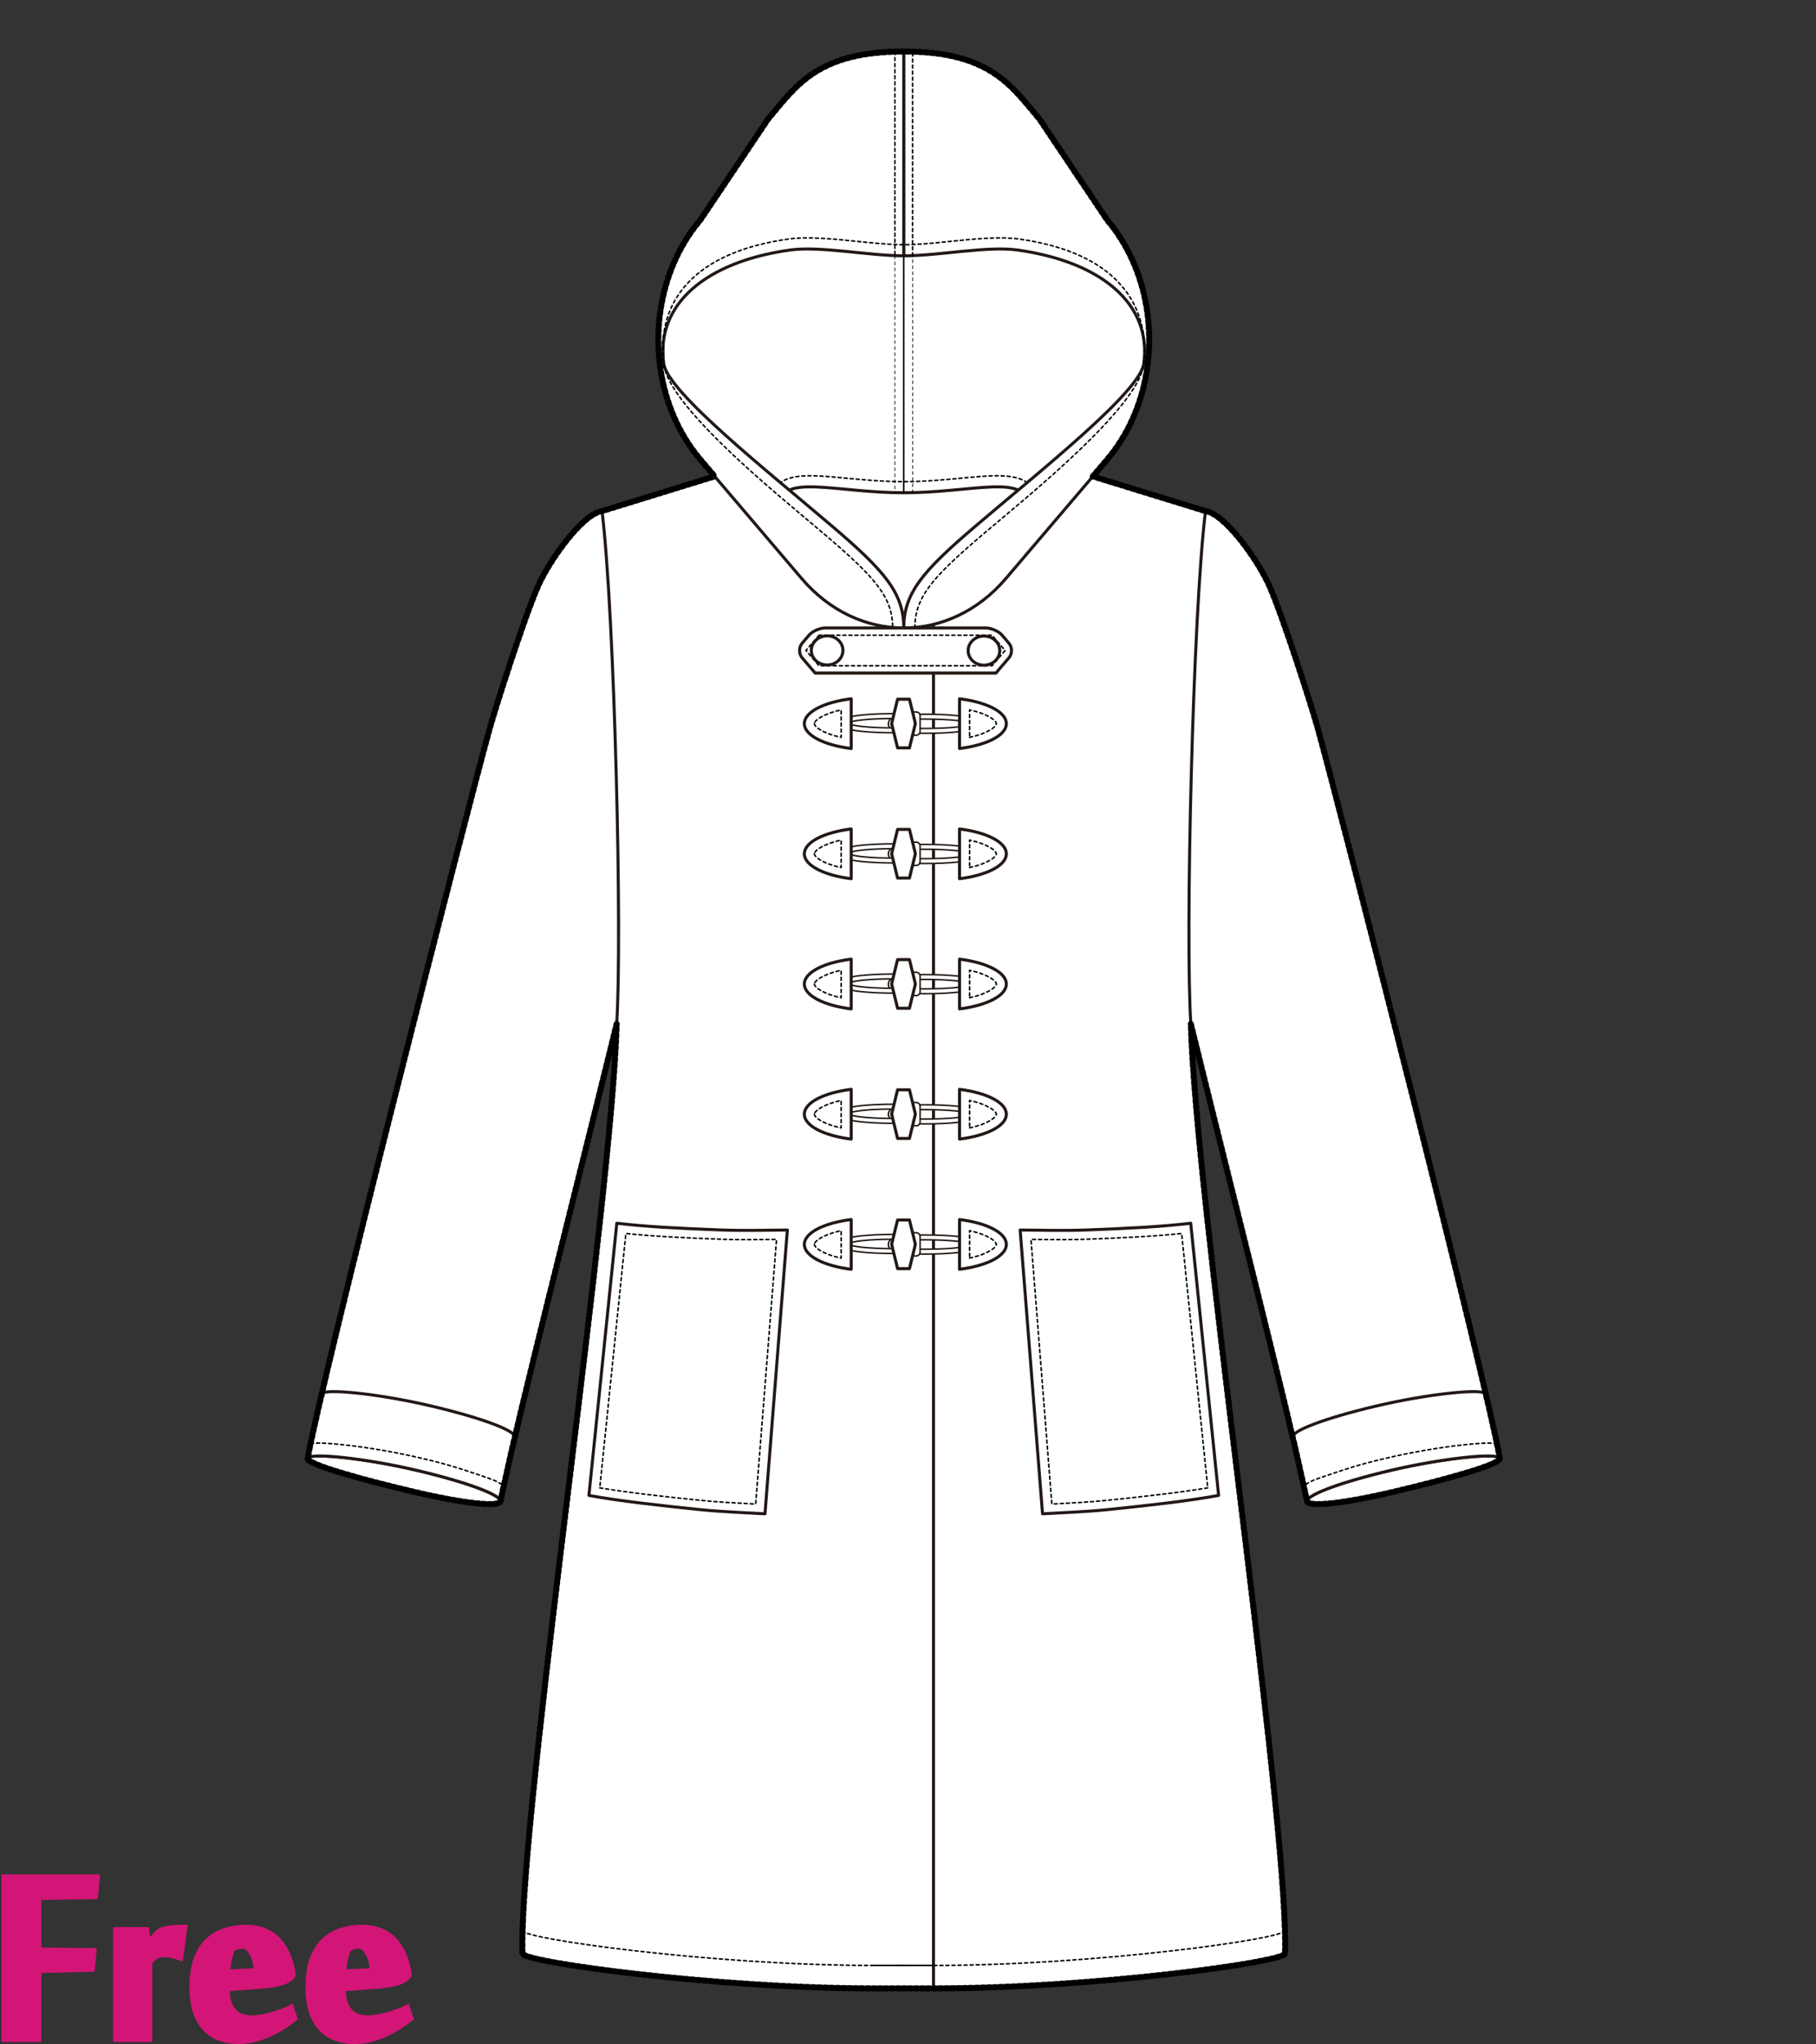 <?xml version="1.0" encoding="utf-8"?>
<!-- Generator: Adobe Illustrator 12.0.0, SVG Export Plug-In . SVG Version: 6.00 Build 51448)  -->
<!DOCTYPE svg PUBLIC "-//W3C//DTD SVG 1.1//EN" "http://www.w3.org/Graphics/SVG/1.1/DTD/svg11.dtd">
<svg  version="1.1" id="レイヤー_1" xmlns="http://www.w3.org/2000/svg" xmlns:xlink="http://www.w3.org/1999/xlink" width="600" height="675.129"
	 viewBox="0 0 600 675.129" overflow="visible" enable-background="new 0 0 600 675.129" xml:space="preserve">
<rect x="0" y="0" width="600" height="675.129" fill="#333333" stroke="none"/>
<rect fill="none" width="600" height="675"/>
<g>
	<linearGradient id="XMLID_6_" gradientUnits="userSpaceOnUse" x1="249.963" y1="213.677" x2="347.235" y2="213.677">
		<stop  offset="0" style="stop-color:#FFFFFF"/>
		<stop  offset="0.19" style="stop-color:#FFFDFC"/>
		<stop  offset="0.345" style="stop-color:#FEF7F2"/>
		<stop  offset="0.489" style="stop-color:#FDEDE0"/>
		<stop  offset="0.626" style="stop-color:#FBDFC8"/>
		<stop  offset="0.757" style="stop-color:#F9CDA9"/>
		<stop  offset="0.883" style="stop-color:#F6B783"/>
		<stop  offset="1" style="stop-color:#F39E59"/>
	</linearGradient>
	<path fill="url(#XMLID_6_)" stroke="#221815" stroke-linecap="round" stroke-linejoin="round" d="M298.6,152.329
		c-27.934,0-48.637-7.135-48.637-3.403s20.703,130.582,48.637,130.582s48.636-126.85,48.636-130.582S326.533,152.329,298.6,152.329z
		"/>
	
		<line fill="none" stroke="#221815" stroke-linecap="round" stroke-linejoin="round" x1="298.6" y1="152.329" x2="298.6" y2="303.441"/>
	<path fill="#FFFFFF" stroke="#221815" stroke-linecap="round" stroke-linejoin="round" d="M352.752,270.124
		c-0.234,4.206,35.734,42.123,35.578,46.678c8.125,35.413,38.357,152.564,43.459,178.898l63.747-14.037
		c-4.481-25.659-52.103-211.899-60.085-240.859c-1.868-6.782-11.406-36.75-16.035-47.234c-3.85-8.711-14.763-23.914-21.127-24.761
		c-17.557,30.543-41.009,65.946-40.862,91.112"/>
	<path fill="#FFFFFF" stroke="#221815" stroke-linecap="round" stroke-linejoin="round" d="M459.333,485.682
		c-17.47,4.127-27.892,8.295-27.438,10.209c0.452,1.912,11.604,0.844,29.078-3.281c17.469-4.125,35.02-9.035,34.563-10.946
		C495.085,479.746,476.807,481.559,459.333,485.682z"/>
	<path fill="#FFFFFF" stroke="#221815" stroke-linecap="round" stroke-linejoin="round" d="M459.333,485.682
		c-17.47,4.127-27.892,8.295-27.438,10.209c0.452,1.912,11.604,0.844,29.078-3.281c17.469-4.125,35.02-9.035,34.563-10.946
		C495.085,479.746,476.807,481.559,459.333,485.682z"/>
	<path fill="#FFFFFF" stroke="#221815" stroke-linecap="round" stroke-linejoin="round" d="M431.895,495.891
		c-0.453-1.914,9.969-6.082,27.438-10.209c17.474-4.123,35.752-5.936,36.203-4.019l-4.749-21.253
		c-0.454-1.916-18.729-0.105-36.208,4.02c-17.47,4.127-27.888,8.295-27.435,10.209L431.895,495.891z"/>
	<path fill="#FFFFFF" stroke="#221815" stroke-linecap="round" stroke-linejoin="round" d="M393.451,338.211
		c1.727,60.963,32.35,262.195,31.141,307.023c0,2.78-63.422,11.52-115.928,11.52c-3.046,0-16.884-0.008-19.891-0.021l-0.002-459.631
		c2.937,0.685,59.519-19.16,63.703-42.408l45.814,14.115C394.139,202.734,391.564,309.401,393.451,338.211"/>
	<path fill="none" stroke="#000000" stroke-width="0.5" stroke-linecap="round" stroke-linejoin="round" stroke-dasharray="1" d="
		M431.473,490.267c1.744-1.114,2.357-1.378,7.674-3.181c5.963-2.021,10.299-3.452,18.479-5.371
		c8.518-1.996,17.854-3.622,25.615-4.461c4.514-0.488,8.314-0.811,11.207-0.468"/>
	<path fill="#FFFFFF" stroke="#221815" stroke-linecap="round" stroke-linejoin="round" d="M244.444,270.124
		c0.236,4.206-35.731,42.123-35.576,46.678c-8.124,35.413-38.36,152.564-43.457,178.898l-63.752-14.037
		c4.486-25.659,52.106-211.899,60.087-240.859c1.869-6.782,11.407-36.75,16.035-47.234c3.851-8.711,14.764-23.914,21.127-24.761
		c17.558,30.543,41.01,65.946,40.864,91.112"/>
	<path fill="#FFFFFF" stroke="#221815" stroke-linecap="round" stroke-linejoin="round" d="M308.398,436.971"/>
	
		<linearGradient id="XMLID_7_" gradientUnits="userSpaceOnUse" x1="17284.016" y1="303.44" x2="17296.238" y2="303.44" gradientTransform="matrix(-1 0 0 1 17588.727 0)">
		<stop  offset="0" style="stop-color:#FFFFFF"/>
		<stop  offset="1" style="stop-color:#EE771B"/>
	</linearGradient>
	<path fill="url(#XMLID_7_)" stroke="#221815" stroke-linecap="round" stroke-linejoin="round" d="M292.488,303.441
		c0,3.497,2.737,6.33,6.109,6.33c3.373,0,6.112-2.833,6.112-6.33c0-3.494-2.739-6.332-6.112-6.332
		C295.226,297.109,292.488,299.947,292.488,303.441z"/>
	
		<linearGradient id="XMLID_8_" gradientUnits="userSpaceOnUse" x1="17284.016" y1="411.941" x2="17296.238" y2="411.941" gradientTransform="matrix(-1 0 0 1 17588.727 0)">
		<stop  offset="0" style="stop-color:#FFFFFF"/>
		<stop  offset="1" style="stop-color:#EE771B"/>
	</linearGradient>
	<path fill="url(#XMLID_8_)" stroke="#221815" stroke-linecap="round" stroke-linejoin="round" d="M292.488,411.939
		c0,3.494,2.737,6.332,6.109,6.332c3.373,0,6.112-2.838,6.112-6.332c0-3.496-2.739-6.328-6.112-6.328
		C295.226,405.611,292.488,408.443,292.488,411.939z"/>
	
		<linearGradient id="XMLID_9_" gradientUnits="userSpaceOnUse" x1="17284.016" y1="357.6" x2="17296.238" y2="357.6" gradientTransform="matrix(-1 0 0 1 17588.727 0)">
		<stop  offset="0" style="stop-color:#FFFFFF"/>
		<stop  offset="1" style="stop-color:#EE771B"/>
	</linearGradient>
	<path fill="url(#XMLID_9_)" stroke="#221815" stroke-linecap="round" stroke-linejoin="round" d="M292.488,357.598
		c0,3.498,2.737,6.333,6.109,6.333c3.373,0,6.112-2.835,6.112-6.333c0-3.496-2.739-6.33-6.112-6.33
		C295.226,351.268,292.488,354.102,292.488,357.598z"/>
	
		<linearGradient id="XMLID_10_" gradientUnits="userSpaceOnUse" x1="-275.815" y1="293.591" x2="-209.261" y2="293.591" gradientTransform="matrix(0.951 -0.046 0.021 0.996 357.881 185.196)">
		<stop  offset="0" style="stop-color:#FFFFFF"/>
		<stop  offset="0.19" style="stop-color:#FFFDFC"/>
		<stop  offset="0.345" style="stop-color:#FEF7F2"/>
		<stop  offset="0.489" style="stop-color:#FDEDE0"/>
		<stop  offset="0.626" style="stop-color:#FBDFC8"/>
		<stop  offset="0.757" style="stop-color:#F9CDA9"/>
		<stop  offset="0.883" style="stop-color:#F6B783"/>
		<stop  offset="1" style="stop-color:#F39E59"/>
	</linearGradient>
	<path fill="url(#XMLID_10_)" stroke="#221815" stroke-linecap="round" stroke-linejoin="round" d="M137.865,485.682
		c17.471,4.127,27.892,8.295,27.438,10.209c-0.452,1.912-11.606,0.844-29.079-3.281c-17.469-4.125-35.019-9.035-34.565-10.946
		C102.111,479.746,120.391,481.559,137.865,485.682z"/>
	<path fill="#FFFFFF" stroke="#221815" stroke-linecap="round" stroke-linejoin="round" d="M137.865,485.682
		c17.471,4.127,27.892,8.295,27.438,10.209c-0.452,1.912-11.606,0.844-29.079-3.281c-17.469-4.125-35.019-9.035-34.565-10.946
		C102.111,479.746,120.391,481.559,137.865,485.682z"/>
	<path fill="#FFFFFF" stroke="#221815" stroke-linecap="round" stroke-linejoin="round" d="M165.304,495.891
		c0.453-1.914-9.968-6.082-27.438-10.209c-17.475-4.123-35.754-5.936-36.206-4.019l4.751-21.253
		c0.453-1.916,18.732-0.105,36.207,4.02c17.469,4.127,27.891,8.295,27.436,10.209L165.304,495.891z"/>
	<path fill="#FFFFFF" stroke="#221815" stroke-linecap="round" stroke-linejoin="round" d="M203.746,338.211
		c-1.727,60.963-32.351,262.195-31.139,307.023c0,2.78,63.42,11.52,115.929,11.52c3.044,0,16.882-0.008,19.89-0.021V197.101
		c-2.936,0.685-59.52-19.16-63.702-42.408l-45.815,14.115C203.061,202.734,205.634,309.401,203.746,338.211"/>
	<path fill="none" stroke="#000000" stroke-width="0.5" stroke-linecap="round" stroke-linejoin="round" stroke-dasharray="1" d="
		M172.607,637.658c0,2.779,63.42,11.52,115.929,11.52c3.044,0,16.882-0.006,19.89-0.021"/>
	<path fill="none" stroke="#000000" stroke-width="0.5" stroke-linecap="round" stroke-linejoin="round" stroke-dasharray="1" d="
		M424.551,637.658c0,2.779-63.422,11.52-115.93,11.52c-3.046,0-16.882-0.006-19.889-0.021"/>
	<path fill="#FFFFFF" stroke="#221815" stroke-linecap="round" stroke-linejoin="round" d="M288.799,436.971"/>
	<path fill="none" stroke="#000000" stroke-width="0.5" stroke-linecap="round" stroke-linejoin="round" stroke-dasharray="1" d="
		M165.724,490.267c-1.743-1.114-2.356-1.378-7.672-3.181c-5.966-2.021-10.298-3.452-18.479-5.371
		c-8.518-1.996-17.855-3.622-25.613-4.461c-4.515-0.488-8.318-0.811-11.209-0.468"/>
	<g>
		<polygon fill="#FFFFFF" stroke="#221815" stroke-linecap="round" stroke-linejoin="round" points="218.99,123.781 218.99,107.367 
			228.266,92.963 257.695,74.203 291.611,69.853 321.68,69.18 353.352,79.901 373.505,93.299 378.303,106.695 378.946,117.08 
			377.983,125.454 374.461,135.838 361.67,151.249 343.112,168.328 325.518,180.386 307.926,184.741 283.291,184.072 
			257.381,166.32 234.346,150.574 223.785,138.85 220.587,129.81 		"/>
		<path fill="none" stroke="#000000" stroke-width="0.5" stroke-linecap="round" stroke-linejoin="round" stroke-dasharray="1" d="
			M339.384,159.39c-4.404-3.089-11.846-2.389-21.896-1.443c-5.675,0.536-12.104,1.142-18.888,1.142s-13.217-0.606-18.889-1.142
			c-10.051-0.945-17.492-1.646-21.895,1.443"/>
		<path fill="#FFFFFF" stroke="#221815" stroke-linecap="round" stroke-linejoin="round" d="M339.364,166.903
			c0,10.608-18.831,40.505-41.344,40.505c-22.515,0-40.189-29.897-40.189-40.505c0-10.613,18.252-4.15,40.769-4.15
			C321.115,162.753,339.364,156.29,339.364,166.903z"/>
		<path fill="#FFFFFF" stroke="#221815" stroke-linecap="round" stroke-linejoin="round" d="M298.6,207.416
			c12.229,0,24.455-5.443,33.732-16.331l33.448-39.269c18.554-21.775,18.554-57.418,0-79.197l-22.39-33.354
			c-9.277-10.885-16.18-22.247-44.791-22.247V84.49c11.504,0,27.606-3.287,37.473-1.923c27.693,3.825,44.535,17.785,41.827,37.55
			c-1.284,9.369-33.915,35.169-55.802,53.831C304.902,188.611,298.6,195.9,298.6,207.416"/>
		<path fill="#FFFFFF" stroke="#221815" stroke-linecap="round" stroke-linejoin="round" d="M298.6,207.416
			c-12.23,0-24.457-5.443-33.732-16.331l-33.449-39.269c-18.556-21.775-18.556-57.418,0-79.197l22.39-33.354
			c9.278-10.885,16.181-22.247,44.792-22.247V84.49c-11.505,0-27.609-3.287-37.475-1.923c-27.695,3.825-44.534,17.785-41.826,37.55
			c1.283,9.369,33.914,35.169,55.8,53.831C292.293,188.611,298.6,195.9,298.6,207.416"/>
		<path fill="none" stroke="#000000" stroke-width="0.5" stroke-linecap="round" stroke-linejoin="round" stroke-dasharray="1" d="
			M302.264,207.416c0-10.042,5.547-16.468,22.211-30.68l11.12-9.375c26.978-22.636,41.028-38.118,42.208-46.746
			c0.219-1.585,0.375-3.14,0.375-4.664c0-19.104-13.199-33.092-41.605-37.013c-6.229-0.862-14.51-0.024-22.518,0.785
			c-5.357,0.543-10.893,1.103-15.455,1.103s-10.1-0.56-15.457-1.103c-8.008-0.809-16.287-1.647-22.518-0.785
			c-30.67,4.234-44.174,20.204-41.234,41.677c1.186,8.628,15.234,24.11,42.213,46.746l11.119,9.375
			c16.668,14.211,22.211,20.638,22.211,30.68"/>
		
			<line fill="none" stroke="#221815" stroke-linecap="round" stroke-linejoin="round" x1="294.934" y1="207.416" x2="302.264" y2="207.416"/>
		
			<line fill="none" stroke="#000000" stroke-width="0.5" stroke-linecap="round" stroke-linejoin="round" stroke-dasharray="1" x1="301.529" y1="84.49" x2="301.529" y2="17.018"/>
		
			<line fill="none" stroke="#000000" stroke-width="0.5" stroke-linecap="round" stroke-linejoin="round" stroke-dasharray="1" x1="295.67" y1="17.018" x2="295.67" y2="84.49"/>
		
			<line fill="none" stroke="#000000" stroke-width="0.25" stroke-linecap="round" stroke-linejoin="round" stroke-dasharray="1" x1="301.529" y1="162.759" x2="301.529" y2="84.49"/>
		
			<line fill="none" stroke="#000000" stroke-width="0.25" stroke-linecap="round" stroke-linejoin="round" stroke-dasharray="1" x1="295.67" y1="84.49" x2="295.67" y2="162.76"/>
		
			<line fill="#FFFFFF" stroke="#000000" stroke-width="0.5" stroke-linecap="round" stroke-linejoin="round" x1="298.6" y1="84.49" x2="298.6" y2="162.753"/>
	</g>
	<path fill="#FFFFFF" stroke="#221815" stroke-linecap="round" stroke-linejoin="round" d="M329.044,222.313l4.308-5.042
		c1.129-1.324,1.129-3.491,0-4.813l-2.252-2.636c-1.129-1.324-3.551-2.407-5.376-2.407h-53.071c-1.828,0-4.251,1.083-5.379,2.406
		l-2.25,2.637c-1.131,1.323-1.135,3.489-0.002,4.813l4.309,5.042H329.044z"/>
	<path fill="none" stroke="#000000" stroke-width="0.5" stroke-linecap="round" stroke-linejoin="round" stroke-dasharray="1" d="
		M270.598,209.82c-0.929,1.089-2.93,3.431-4.31,5.044c1.38,1.614,3.381,3.955,4.31,5.042c2.371,0,54.803,0,57.18,0
		c0.932-1.087,2.931-3.429,4.307-5.042c-1.376-1.613-3.375-3.955-4.307-5.044C325.4,209.82,272.969,209.82,270.598,209.82z"/>
	<path fill="#FFFFFF" stroke="#221815" stroke-linecap="round" stroke-linejoin="round" d="M268.063,214.828
		c0-2.656,2.335-4.811,5.222-4.811c2.881,0,5.215,2.155,5.215,4.811c0,2.658-2.334,4.814-5.215,4.814
		C270.398,219.642,268.063,217.486,268.063,214.828z"/>
	<path fill="#FFFFFF" stroke="#221815" stroke-linecap="round" stroke-linejoin="round" d="M319.873,214.9
		c0-2.659,2.336-4.813,5.221-4.813c2.88,0,5.219,2.154,5.219,4.813c0,2.657-2.339,4.812-5.219,4.812
		C322.209,219.712,319.873,217.557,319.873,214.9z"/>
	<path fill="#FFFFFF" stroke="#221815" stroke-width="0.5" stroke-linecap="round" stroke-linejoin="round" d="M316.195,236.362
		c-2.864-0.301-6.656-0.464-10.679-0.464c-3.95,0-6.745,0.158-8.541,0.484c-0.965,0.174-1.661,0.398-2.192,0.704
		c-1.111,0.638-1.273,1.507-1.273,1.968c0,2.042,2.609,2.516,3.466,2.672c1.796,0.326,4.591,0.484,8.541,0.484
		c4.022,0,7.814-0.165,10.679-0.464c3.213-0.338,5.885-0.772,5.885-2.692C322.08,237.135,319.408,236.699,316.195,236.362z
		 M305.517,240.605c-8.185,0-10.271-0.694-10.271-1.551c0-0.858,2.086-1.553,10.271-1.553c8.184,0,14.818,0.695,14.818,1.553
		C320.335,239.912,313.7,240.605,305.517,240.605z"/>
	<path fill="#FFFFFF" stroke="#221815" stroke-width="0.5" stroke-linecap="round" stroke-linejoin="round" d="M299.225,240.354
		c-1.094,0.041-2.361,0.063-3.822,0.063c-8.188,0-14.819-0.695-14.819-1.551c0-0.857,6.632-1.553,14.819-1.553
		c1.461,0,2.73,0.023,3.822,0.063l-0.305-1.617c-1.051-0.034-2.22-0.052-3.518-0.052c-4.021,0-7.814,0.167-10.678,0.464
		c-3.217,0.338-5.883,0.775-5.883,2.694s2.666,2.355,5.883,2.691c2.863,0.3,6.656,0.465,10.678,0.465
		c1.557,0,2.933-0.023,4.137-0.073L299.225,240.354z"/>
	<path fill="#FFFFFF" stroke="#221815" stroke-width="0.5" stroke-linecap="round" stroke-linejoin="round" d="M303.99,236.362
		c0-0.663-0.582-1.2-1.299-1.2c-0.723,0-4.86-0.212-4.86,0.451l0.817,6.607c0,0.662,3.32,0.614,4.043,0.614
		c0.717,0,1.299-0.537,1.299-1.199v-5.167V236.362z"/>
	<polygon fill="#FFFFFF" stroke="#221815" stroke-linecap="round" stroke-linejoin="round" points="296.557,247.018 
		294.592,238.985 296.557,230.951 300.482,230.951 302.445,238.985 300.482,247.018 	"/>
	<path fill="#FFFFFF" stroke="#221815" stroke-linecap="round" stroke-linejoin="round" d="M317.021,230.802
		c8.976,1.112,15.475,4.369,15.475,8.214c0,3.845-6.499,7.103-15.475,8.213V230.802z"/>
	<path fill="none" stroke="#000000" stroke-width="0.5" stroke-linecap="round" stroke-linejoin="round" stroke-dasharray="1" d="
		M320.344,243.544c6.092-1.317,8.83-3.5,8.83-4.528c0-1.028-2.738-3.21-8.83-4.529C320.344,237.639,320.344,240.393,320.344,243.544
		z"/>
	<path fill="#FFFFFF" stroke="#221815" stroke-linecap="round" stroke-linejoin="round" d="M281.229,230.802
		c-8.976,1.112-15.479,4.369-15.479,8.214c0,3.845,6.503,7.103,15.479,8.213V230.802z"/>
	<path fill="none" stroke="#000000" stroke-width="0.5" stroke-linecap="round" stroke-linejoin="round" stroke-dasharray="1" d="
		M269.074,239.016c0,1.029,2.737,3.211,8.831,4.528c0-3.151,0-5.905,0-9.057C271.812,235.805,269.074,237.988,269.074,239.016z"/>
	<path fill="#FFFFFF" stroke="#221815" stroke-width="0.5" stroke-linecap="round" stroke-linejoin="round" d="M316.195,279.363
		c-2.864-0.3-6.656-0.465-10.679-0.465c-3.95,0-6.745,0.16-8.541,0.484c-0.965,0.176-1.661,0.401-2.192,0.706
		c-1.111,0.637-1.273,1.506-1.273,1.968c0,2.041,2.609,2.515,3.466,2.671c1.796,0.326,4.591,0.484,8.541,0.484
		c4.022,0,7.814-0.164,10.679-0.463c3.213-0.338,5.885-0.773,5.885-2.692C322.08,280.136,319.408,279.698,316.195,279.363z
		 M305.517,283.607c-8.185,0-10.271-0.696-10.271-1.552c0-0.858,2.086-1.553,10.271-1.553c8.184,0,14.818,0.695,14.818,1.553
		C320.335,282.911,313.7,283.607,305.517,283.607z"/>
	<path fill="#FFFFFF" stroke="#221815" stroke-width="0.5" stroke-linecap="round" stroke-linejoin="round" d="M299.225,283.356
		c-1.094,0.04-2.361,0.061-3.822,0.061c-8.188,0-14.819-0.695-14.819-1.55c0-0.857,6.632-1.553,14.819-1.553
		c1.461,0,2.73,0.022,3.822,0.063l-0.305-1.616c-1.051-0.036-2.22-0.053-3.518-0.053c-4.021,0-7.814,0.167-10.678,0.465
		c-3.217,0.337-5.883,0.771-5.883,2.693c0,1.92,2.666,2.354,5.883,2.691c2.863,0.3,6.656,0.465,10.678,0.465
		c1.557,0,2.933-0.024,4.137-0.074L299.225,283.356z"/>
	<path fill="#FFFFFF" stroke="#221815" stroke-width="0.5" stroke-linecap="round" stroke-linejoin="round" d="M303.99,279.363
		c0-0.663-0.582-1.199-1.299-1.199c-0.723,0-4.86-0.213-4.86,0.448l0.817,6.608c0,0.663,3.32,0.615,4.043,0.615
		c0.717,0,1.299-0.538,1.299-1.2v-5.167V279.363z"/>
	<polygon fill="#FFFFFF" stroke="#221815" stroke-linecap="round" stroke-linejoin="round" points="296.557,290.017 
		294.592,281.986 296.557,273.954 300.482,273.954 302.445,281.986 300.482,290.017 	"/>
	<path fill="#FFFFFF" stroke="#221815" stroke-linecap="round" stroke-linejoin="round" d="M317.021,273.803
		c8.976,1.111,15.475,4.368,15.475,8.213c0,3.846-6.499,7.103-15.475,8.215V273.803z"/>
	<path fill="none" stroke="#000000" stroke-width="0.5" stroke-linecap="round" stroke-linejoin="round" stroke-dasharray="1" d="
		M320.344,286.545c6.092-1.318,8.83-3.5,8.83-4.53c0-1.028-2.738-3.21-8.83-4.528C320.344,280.639,320.344,283.394,320.344,286.545z
		"/>
	<path fill="#FFFFFF" stroke="#221815" stroke-linecap="round" stroke-linejoin="round" d="M281.229,273.803
		c-8.976,1.111-15.479,4.368-15.479,8.213c0,3.846,6.503,7.103,15.479,8.215V273.803z"/>
	<path fill="none" stroke="#000000" stroke-width="0.5" stroke-linecap="round" stroke-linejoin="round" stroke-dasharray="1" d="
		M269.074,282.016c0,1.029,2.737,3.212,8.831,4.53c0-3.152,0-5.907,0-9.059C271.812,278.806,269.074,280.988,269.074,282.016z"/>
	<path fill="#FFFFFF" stroke="#221815" stroke-width="0.5" stroke-linecap="round" stroke-linejoin="round" d="M316.195,322.363
		c-2.864-0.3-6.656-0.464-10.679-0.464c-3.95,0-6.745,0.158-8.541,0.484c-0.965,0.175-1.661,0.399-2.192,0.705
		c-1.111,0.637-1.273,1.504-1.273,1.967c0,2.042,2.609,2.517,3.466,2.672c1.796,0.325,4.591,0.485,8.541,0.485
		c4.022,0,7.814-0.165,10.679-0.465c3.213-0.337,5.885-0.772,5.885-2.693C322.08,323.135,319.408,322.7,316.195,322.363z
		 M305.517,326.608c-8.185,0-10.271-0.696-10.271-1.553c0-0.856,2.086-1.552,10.271-1.552c8.184,0,14.818,0.696,14.818,1.552
		C320.335,325.912,313.7,326.608,305.517,326.608z"/>
	<path fill="#FFFFFF" stroke="#221815" stroke-width="0.5" stroke-linecap="round" stroke-linejoin="round" d="M299.225,326.356
		c-1.094,0.039-2.361,0.062-3.822,0.062c-8.188,0-14.819-0.693-14.819-1.551c0-0.856,6.632-1.552,14.819-1.552
		c1.461,0,2.73,0.022,3.822,0.063l-0.305-1.617c-1.051-0.034-2.22-0.051-3.518-0.051c-4.021,0-7.814,0.166-10.678,0.465
		c-3.217,0.337-5.883,0.772-5.883,2.692s2.666,2.355,5.883,2.693c2.863,0.299,6.656,0.464,10.678,0.464
		c1.557,0,2.933-0.024,4.137-0.073L299.225,326.356z"/>
	<path fill="#FFFFFF" stroke="#221815" stroke-width="0.5" stroke-linecap="round" stroke-linejoin="round" d="M303.99,322.363
		c0-0.663-0.582-1.201-1.299-1.201c-0.723,0-4.86-0.211-4.86,0.451l0.817,6.606c0,0.663,3.32,0.615,4.043,0.615
		c0.717,0,1.299-0.536,1.299-1.199v-5.167V322.363z"/>
	<polygon fill="#FFFFFF" stroke="#221815" stroke-linecap="round" stroke-linejoin="round" points="296.557,333.019 
		294.592,324.987 296.557,316.953 300.482,316.953 302.445,324.987 300.482,333.019 	"/>
	<path fill="#FFFFFF" stroke="#221815" stroke-linecap="round" stroke-linejoin="round" d="M317.021,316.802
		c8.976,1.113,15.475,4.369,15.475,8.215c0,3.846-6.499,7.103-15.475,8.215V316.802z"/>
	<path fill="none" stroke="#000000" stroke-width="0.5" stroke-linecap="round" stroke-linejoin="round" stroke-dasharray="1" d="
		M320.344,329.546c6.092-1.319,8.83-3.5,8.83-4.529c0-1.028-2.738-3.211-8.83-4.529C320.344,323.64,320.344,326.394,320.344,329.546
		z"/>
	<path fill="#FFFFFF" stroke="#221815" stroke-linecap="round" stroke-linejoin="round" d="M281.229,316.802
		c-8.976,1.113-15.479,4.369-15.479,8.215c0,3.846,6.503,7.103,15.479,8.215V316.802z"/>
	<path fill="none" stroke="#000000" stroke-width="0.5" stroke-linecap="round" stroke-linejoin="round" stroke-dasharray="1" d="
		M269.074,325.017c0,1.029,2.737,3.21,8.831,4.529c0-3.152,0-5.906,0-9.059C271.812,321.806,269.074,323.989,269.074,325.017z"/>
	<path fill="#FFFFFF" stroke="#221815" stroke-width="0.5" stroke-linecap="round" stroke-linejoin="round" d="M316.195,365.361
		c-2.864-0.297-6.656-0.462-10.679-0.462c-3.95,0-6.745,0.159-8.541,0.483c-0.965,0.177-1.661,0.402-2.192,0.705
		c-1.111,0.639-1.273,1.507-1.273,1.969c0,2.04,2.609,2.516,3.466,2.672c1.796,0.326,4.591,0.484,8.541,0.484
		c4.022,0,7.814-0.165,10.679-0.465c3.213-0.338,5.885-0.772,5.885-2.691C322.08,366.135,319.408,365.701,316.195,365.361z
		 M305.517,369.609c-8.185,0-10.271-0.695-10.271-1.553s2.086-1.553,10.271-1.553c8.184,0,14.818,0.695,14.818,1.553
		S313.7,369.609,305.517,369.609z"/>
	<path fill="#FFFFFF" stroke="#221815" stroke-width="0.5" stroke-linecap="round" stroke-linejoin="round" d="M299.225,369.355
		c-1.094,0.041-2.361,0.063-3.822,0.063c-8.188,0-14.819-0.694-14.819-1.552c0-0.856,6.632-1.553,14.819-1.553
		c1.461,0,2.73,0.023,3.822,0.064l-0.305-1.616c-1.051-0.035-2.22-0.052-3.518-0.052c-4.021,0-7.814,0.164-10.678,0.463
		c-3.217,0.338-5.883,0.773-5.883,2.693s2.666,2.356,5.883,2.691c2.863,0.301,6.656,0.468,10.678,0.468
		c1.557,0,2.933-0.024,4.137-0.076L299.225,369.355z"/>
	<path fill="#FFFFFF" stroke="#221815" stroke-width="0.5" stroke-linecap="round" stroke-linejoin="round" d="M303.99,365.361
		c0-0.66-0.582-1.197-1.299-1.197c-0.723,0-4.86-0.213-4.86,0.45l0.817,6.606c0,0.662,3.32,0.615,4.043,0.615
		c0.717,0,1.299-0.537,1.299-1.199v-5.167V365.361z"/>
	<polygon fill="#FFFFFF" stroke="#221815" stroke-linecap="round" stroke-linejoin="round" points="296.557,376.018 
		294.592,367.986 296.557,359.954 300.482,359.954 302.445,367.986 300.482,376.018 	"/>
	<path fill="#FFFFFF" stroke="#221815" stroke-linecap="round" stroke-linejoin="round" d="M317.021,359.805
		c8.976,1.111,15.475,4.367,15.475,8.214c0,3.844-6.499,7.101-15.475,8.214V359.805z"/>
	<path fill="none" stroke="#000000" stroke-width="0.5" stroke-linecap="round" stroke-linejoin="round" stroke-dasharray="1" d="
		M320.344,372.547c6.092-1.318,8.83-3.501,8.83-4.528c0-1.028-2.738-3.212-8.83-4.53
		C320.344,366.642,320.344,369.395,320.344,372.547z"/>
	<path fill="#FFFFFF" stroke="#221815" stroke-linecap="round" stroke-linejoin="round" d="M281.229,359.805
		c-8.976,1.111-15.479,4.367-15.479,8.214c0,3.844,6.503,7.101,15.479,8.214V359.805z"/>
	<path fill="none" stroke="#000000" stroke-width="0.5" stroke-linecap="round" stroke-linejoin="round" stroke-dasharray="1" d="
		M269.074,368.019c0,1.027,2.737,3.21,8.831,4.528c0-3.151,0-5.905,0-9.059C271.812,364.807,269.074,366.99,269.074,368.019z"/>
	<path fill="#FFFFFF" stroke="#221815" stroke-width="0.5" stroke-linecap="round" stroke-linejoin="round" d="M316.195,408.365
		c-2.864-0.301-6.656-0.465-10.679-0.465c-3.95,0-6.745,0.157-8.541,0.484c-0.965,0.176-1.661,0.4-2.192,0.705
		c-1.111,0.636-1.273,1.506-1.273,1.967c0,2.043,2.609,2.517,3.466,2.672c1.796,0.326,4.591,0.484,8.541,0.484
		c4.022,0,7.814-0.166,10.679-0.464c3.213-0.337,5.885-0.772,5.885-2.692S319.408,408.701,316.195,408.365z M305.517,412.608
		c-8.185,0-10.271-0.695-10.271-1.552c0-0.855,2.086-1.553,10.271-1.553c8.184,0,14.818,0.697,14.818,1.553
		C320.335,411.913,313.7,412.608,305.517,412.608z"/>
	<path fill="#FFFFFF" stroke="#221815" stroke-width="0.5" stroke-linecap="round" stroke-linejoin="round" d="M299.225,412.357
		c-1.094,0.041-2.361,0.063-3.822,0.063c-8.188,0-14.819-0.694-14.819-1.551c0-0.857,6.632-1.553,14.819-1.553
		c1.461,0,2.73,0.021,3.822,0.063l-0.305-1.615c-1.051-0.035-2.22-0.053-3.518-0.053c-4.021,0-7.814,0.164-10.678,0.465
		c-3.217,0.338-5.883,0.772-5.883,2.693c0,1.92,2.666,2.355,5.883,2.691c2.863,0.301,6.656,0.466,10.678,0.466
		c1.557,0,2.933-0.024,4.137-0.074L299.225,412.357z"/>
	<path fill="#FFFFFF" stroke="#221815" stroke-width="0.5" stroke-linecap="round" stroke-linejoin="round" d="M303.99,408.365
		c0-0.664-0.582-1.199-1.299-1.199c-0.723,0-4.86-0.213-4.86,0.448l0.817,6.608c0,0.661,3.32,0.613,4.043,0.613
		c0.717,0,1.299-0.535,1.299-1.199v-5.168V408.365z"/>
	<polygon fill="#FFFFFF" stroke="#221815" stroke-linecap="round" stroke-linejoin="round" points="296.557,419.019 
		294.592,410.988 296.557,402.957 300.482,402.957 302.445,410.988 300.482,419.019 	"/>
	<path fill="#FFFFFF" stroke="#221815" stroke-linecap="round" stroke-linejoin="round" d="M317.021,402.805
		c8.976,1.111,15.475,4.369,15.475,8.213c0,3.846-6.499,7.104-15.475,8.216V402.805z"/>
	<path fill="none" stroke="#000000" stroke-width="0.5" stroke-linecap="round" stroke-linejoin="round" stroke-dasharray="1" d="
		M320.344,415.548c6.092-1.318,8.83-3.501,8.83-4.53c0-1.027-2.738-3.211-8.83-4.527
		C320.344,409.641,320.344,412.395,320.344,415.548z"/>
	<path fill="#FFFFFF" stroke="#221815" stroke-linecap="round" stroke-linejoin="round" d="M281.229,402.805
		c-8.976,1.111-15.479,4.369-15.479,8.213c0,3.846,6.503,7.104,15.479,8.216V402.805z"/>
	<path fill="none" stroke="#000000" stroke-width="0.5" stroke-linecap="round" stroke-linejoin="round" stroke-dasharray="1" d="
		M269.074,411.018c0,1.029,2.737,3.213,8.831,4.531c0-3.153,0-5.908,0-9.059C271.812,407.807,269.074,409.99,269.074,411.018z"/>
	<path fill="#FFFFFF" stroke="#221815" stroke-linecap="round" stroke-linejoin="round" d="M203.789,404.025
		c9.588,1.166,21.521,1.742,34.655,2.234c7.455,0.277,15.161,0.045,21.699,0.008l-7.397,93.734
		c-6.521-0.382-14.229-0.645-21.645-1.401c-13.07-1.335-27.053-2.899-36.527-4.678L203.789,404.025z"/>
	<path fill="none" stroke="#000000" stroke-width="0.5" stroke-linecap="round" stroke-linejoin="round" stroke-dasharray="1" d="
		M198.166,491.432c9.582,1.61,22.646,3.036,33.301,4.124c5.383,0.549,10.84,0.83,16.121,1.102c0,0,1.095,0.058,2.084,0.111
		c0.426-5.437,6.426-81.421,6.895-87.399c-0.759,0.008-1.729,0.02-1.729,0.02c-5.124,0.065-10.933,0.142-16.527-0.068
		c-12.558-0.468-22.812-1.006-31.528-1.907C206.203,413.006,198.684,486.397,198.166,491.432z"/>
	<path fill="#FFFFFF" stroke="#221815" stroke-linecap="round" stroke-linejoin="round" d="M393.408,404.025
		c-9.588,1.166-21.521,1.744-34.654,2.235c-7.458,0.277-15.164,0.046-21.701,0.007l7.399,93.735
		c6.522-0.383,14.229-0.646,21.644-1.401c13.068-1.335,27.051-2.899,36.528-4.678L393.408,404.025z"/>
	<path fill="none" stroke="#000000" stroke-width="0.5" stroke-linecap="round" stroke-linejoin="round" stroke-dasharray="1" d="
		M399.029,491.432c-9.581,1.611-22.644,3.037-33.299,4.125c-5.382,0.549-10.844,0.829-16.121,1.101c0,0-1.092,0.059-2.083,0.112
		c-0.429-5.437-6.425-81.422-6.896-87.4c0.761,0.008,1.73,0.02,1.73,0.02c5.123,0.066,10.934,0.143,16.525-0.066
		c12.558-0.47,22.813-1.007,31.531-1.909C390.992,413.006,398.516,486.397,399.029,491.432z"/>
	<path fill="none" stroke="#000000" stroke-width="2" stroke-linecap="round" stroke-linejoin="round" stroke-dasharray="1" d="
		M495.536,481.663L495.536,481.663v-0.003c-4.485-25.669-52.103-211.898-60.085-240.856c-1.868-6.782-11.406-36.75-16.035-47.234
		c-3.85-8.711-14.763-23.914-21.127-24.761l-37.217-11.466l4.708-5.527c18.554-21.775,18.554-57.418,0-79.197l-22.39-33.354
		c-9.277-10.885-16.18-22.247-44.791-22.247s-35.514,11.361-44.792,22.247l-22.39,33.354c-18.556,21.778-18.556,57.421,0,79.197
		l4.707,5.527l-37.217,11.466c-6.363,0.847-17.276,16.05-21.127,24.761c-4.628,10.485-14.166,40.453-16.035,47.234
		c-7.98,28.958-55.599,215.188-60.087,240.856v0.003l0,0l0,0l0,0c-0.448,1.911,17.097,6.821,34.565,10.946
		c17.473,4.125,28.627,5.193,29.079,3.281l0.045-0.205l0.063,0.015c0.188-0.962,0.409-2.056,0.661-3.251l2.958-13.237
		c7.981-34.368,25.024-101.348,34.716-141.001l0,0c-1.645,58.016-29.455,243.06-31.096,299.451l-0.043-0.004
		c0,0.037,0.018,0.074,0.037,0.113c-0.08,2.821-0.095,5.322-0.037,7.463c0,2.78,63.42,11.52,115.929,11.52
		c1.536,0,5.812-0.001,10.063-0.005c4.248,0.004,8.526,0.005,10.064,0.005c52.506,0,115.928-8.739,115.928-11.52
		c0.057-2.166,0.041-4.708-0.043-7.572c0,0,0.002-0.002,0.002-0.004h-0.002c-1.643-56.395-29.455-241.433-31.098-299.447l0,0
		c9.691,39.653,26.735,106.633,34.715,141.001l2.959,13.237c0.252,1.195,0.475,2.289,0.664,3.251l0.061-0.015l0.045,0.205
		c0.452,1.912,11.604,0.844,29.078-3.281C478.439,488.484,495.987,483.574,495.536,481.663L495.536,481.663L495.536,481.663z"/>
</g>
<g>
	<path fill="#D31577" stroke="#D31577" stroke-width="3" d="M12.159,672.959H2V620.6h29.416l-0.455,5.189l-18.802,0.281v18.643
		l18.177,0.23l-0.453,4.842l-17.724,0.398V672.959z"/>
	<path fill="#D31577" stroke="#D31577" stroke-width="3" d="M59.162,645.846c-0.765-0.266-1.584-0.48-2.46-0.652
		c-0.877-0.17-1.717-0.256-2.518-0.256c-0.572,0-1.089,0.049-1.546,0.145c-0.457,0.092-0.886,0.256-1.287,0.482
		s-0.801,0.529-1.202,0.906c-0.4,0.383-0.848,0.836-1.343,1.365v25.123H38.87v-34.943h9.017l0.862,5.568h0.058
		c0.263-0.418,0.584-0.9,0.963-1.449c0.377-0.549,0.783-1.098,1.217-1.648c0.436-0.547,0.889-1.049,1.359-1.504
		c0.471-0.453,0.954-0.775,1.446-0.967c0.867-0.32,1.849-0.531,2.944-0.631c1.097-0.1,2.285-0.15,3.569-0.15L59.162,645.846z"/>
	<path fill="#D31577" stroke="#D31577" stroke-width="3" d="M81.334,637.234c1.667,0,3.285,0.236,4.856,0.709
		c1.57,0.473,3.021,1.266,4.346,2.379c1.325,1.115,2.47,2.605,3.437,4.477c0.965,1.871,1.694,4.203,2.188,6.998v0.453
		c-0.304,0.416-0.712,0.795-1.224,1.135c-0.511,0.34-1.183,0.635-2.017,0.877c-0.834,0.248-1.856,0.475-3.067,0.682
		c-1.212,0.209-2.67,0.369-4.373,0.482l-11.02,0.85v1.475c0,2.719,0.719,4.965,2.158,6.742c1.438,1.773,3.597,2.662,6.475,2.662
		c1.174,0,2.406-0.121,3.693-0.367s2.508-0.539,3.663-0.881c1.154-0.34,2.213-0.691,3.18-1.051c0.966-0.359,1.695-0.672,2.188-0.938
		l0.854,2.557c-1.061,0.799-2.253,1.629-3.579,2.486c-1.326,0.859-2.746,1.633-4.26,2.32c-1.516,0.686-3.114,1.25-4.799,1.689
		c-1.686,0.439-3.42,0.658-5.198,0.658c-2.083,0-4.028-0.311-5.832-0.938c-1.803-0.623-3.363-1.615-4.675-2.98
		c-1.313-1.361-2.349-3.141-3.108-5.336c-0.76-2.193-1.141-4.863-1.141-8.006c0-3.521,0.436-6.5,1.312-8.941
		c0.874-2.443,2.091-4.41,3.651-5.906c1.56-1.494,3.391-2.582,5.499-3.266C76.645,637.576,78.91,637.234,81.334,637.234z
		 M76.617,643.168c-0.266,0.229-0.521,0.654-0.769,1.279c-0.246,0.625-0.464,1.363-0.652,2.215c-0.189,0.852-0.342,1.742-0.454,2.67
		c-0.114,0.928-0.17,1.825-0.17,2.697l10.964-0.514c-0.115-1.02-0.286-2.08-0.514-3.18c-0.227-1.098-0.558-2.1-0.994-3.01
		c-0.437-0.908-0.976-1.664-1.618-2.271c-0.645-0.606-1.42-0.908-2.327-0.908c-0.646,0-1.25,0.074-1.819,0.227
		C77.694,642.523,77.146,642.789,76.617,643.168z"/>
	<path fill="#D31577" stroke="#D31577" stroke-width="3" d="M119.678,637.234c1.666,0,3.285,0.236,4.857,0.709
		c1.569,0.473,3.019,1.266,4.345,2.379c1.326,1.115,2.47,2.605,3.437,4.477c0.965,1.871,1.694,4.203,2.188,6.998v0.453
		c-0.304,0.416-0.712,0.795-1.223,1.135c-0.512,0.34-1.184,0.635-2.018,0.877c-0.833,0.248-1.854,0.475-3.066,0.682
		c-1.212,0.209-2.671,0.369-4.373,0.482l-11.021,0.85v1.475c0,2.719,0.719,4.965,2.158,6.742c1.438,1.773,3.597,2.662,6.475,2.662
		c1.174,0,2.406-0.121,3.693-0.367c1.288-0.246,2.509-0.539,3.663-0.881c1.154-0.34,2.214-0.691,3.181-1.051
		c0.966-0.359,1.696-0.672,2.188-0.938l0.853,2.557c-1.061,0.799-2.254,1.629-3.579,2.486c-1.327,0.859-2.747,1.633-4.26,2.32
		c-1.515,0.686-3.114,1.25-4.799,1.689c-1.686,0.439-3.419,0.658-5.199,0.658c-2.083,0-4.027-0.311-5.832-0.938
		c-1.804-0.623-3.363-1.615-4.675-2.98c-1.313-1.361-2.348-3.141-3.109-5.336c-0.76-2.193-1.141-4.863-1.141-8.006
		c0-3.521,0.436-6.5,1.312-8.941c0.874-2.443,2.093-4.41,3.651-5.906c1.56-1.494,3.391-2.582,5.499-3.266
		C114.988,637.576,117.253,637.234,119.678,637.234z M114.961,643.168c-0.266,0.229-0.521,0.654-0.769,1.279
		s-0.464,1.363-0.651,2.215c-0.19,0.852-0.342,1.742-0.456,2.67c-0.113,0.928-0.169,1.825-0.169,2.697l10.964-0.514
		c-0.116-1.02-0.286-2.08-0.513-3.18c-0.228-1.098-0.559-2.1-0.994-3.01c-0.437-0.908-0.976-1.664-1.619-2.271
		c-0.645-0.606-1.42-0.908-2.327-0.908c-0.646,0-1.25,0.074-1.819,0.227C116.039,642.523,115.49,642.789,114.961,643.168z"/>
</g>
</svg>
